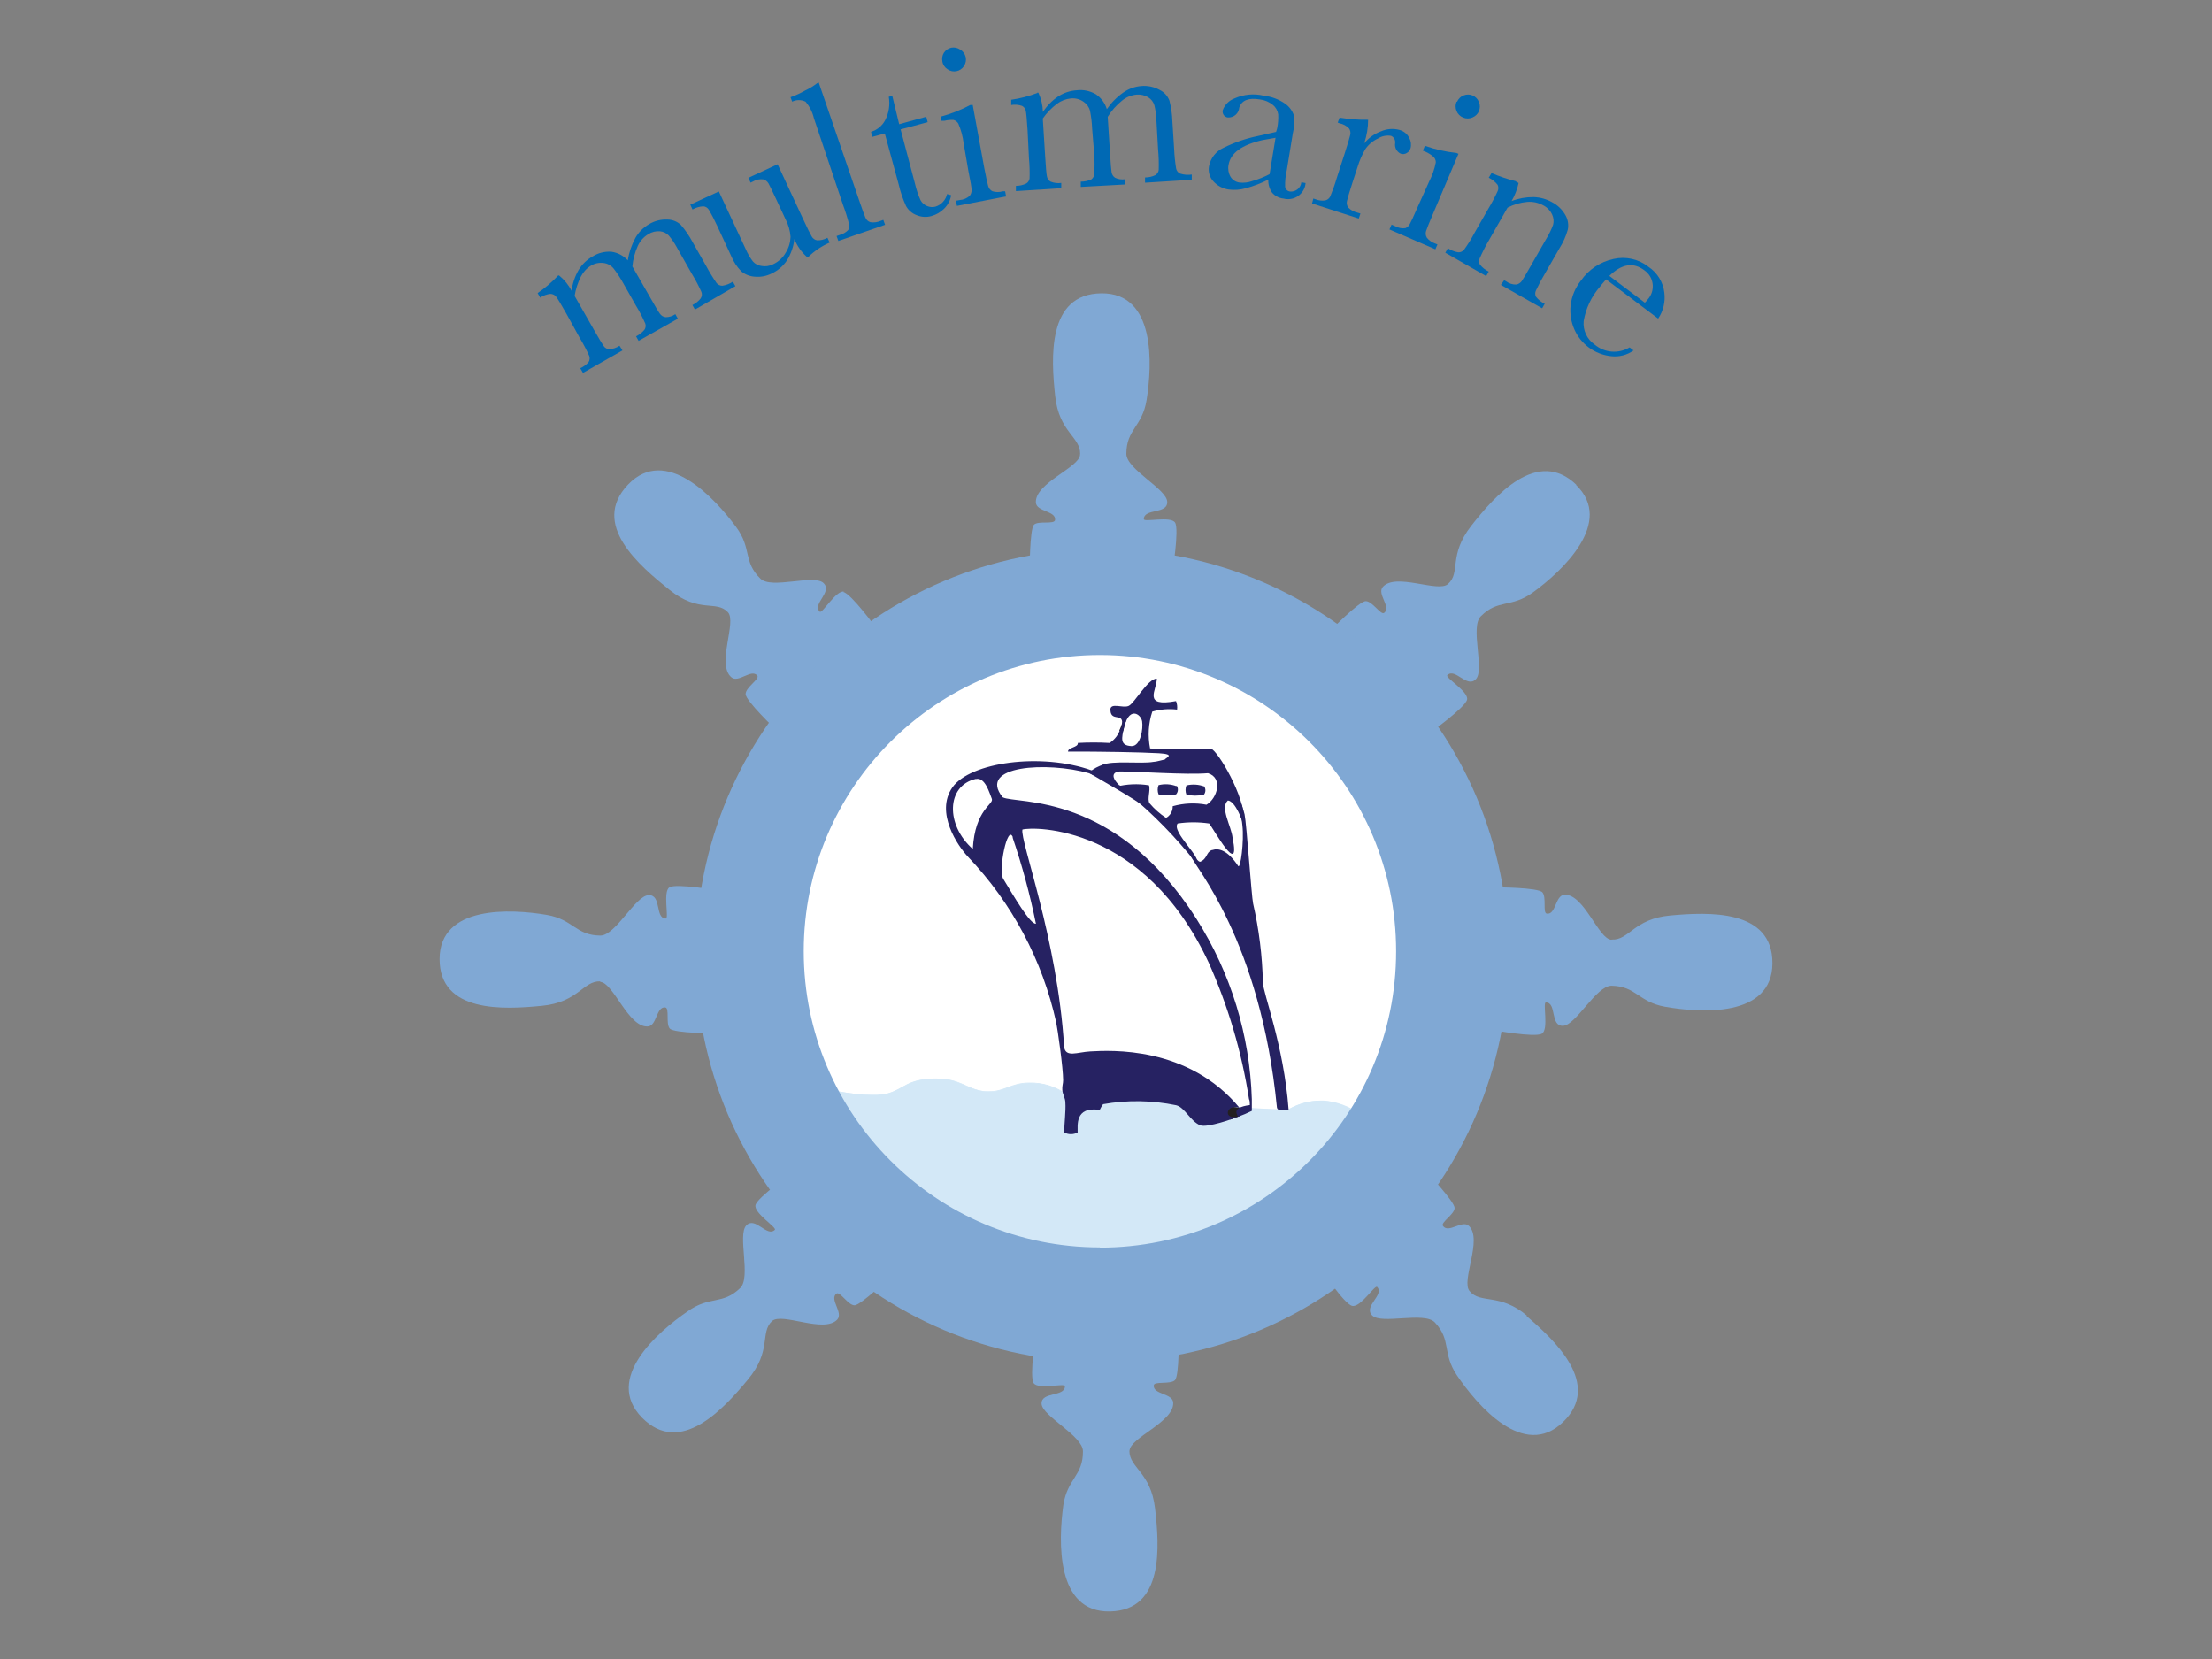 <?xml version="1.0" encoding="UTF-8"?>
<svg id="PLACE_LOGOS" data-name="PLACE LOGOS" xmlns="http://www.w3.org/2000/svg" viewBox="0 0 400 300">
  <rect x="0" y="0" width="400" height="300" fill="#808080" stroke="none"/>
  <defs>
    <style>
      .cls-1 {
        fill: #80a8d4;
      }

      .cls-1, .cls-2, .cls-3, .cls-4, .cls-5, .cls-6 {
        stroke-width: 0px;
      }

      .cls-2 {
        fill: #0069b4;
      }

      .cls-3 {
        fill: #fff;
      }

      .cls-4 {
        fill: #231f20;
      }

      .cls-5 {
        fill: #262262;
      }

      .cls-6 {
        fill: #d3e8f7;
      }
    </style>
  </defs>
  <path class="cls-3" d="M260.28,169.16c0,33.19-27.47,60.11-61.27,60.11s-61.27-26.92-61.27-60.11,27.47-60.09,61.27-60.09,61.27,26.9,61.27,60.09h0Z"/>
  <path class="cls-6" d="M150.5,197.17s7.12,1.44,10.12.55,3.38-2.51,8.18-2.66,5.7,1.84,9.15,2.28,4.67-1.5,8.16-1.5c2.43-.07,4.81.67,6.76,2.11,0,0,38.45,3.27,40.14,2.64,1.89-1.1,4.05-1.63,6.23-1.54,2.34.18,4.59,1.01,6.49,2.39l-.27,9.82s-24.3,20.71-47.86,19.5c-23.56-1.2-49.65-29.39-49.65-29.39l2.56-4.23h0v.02Z"/>
  <path class="cls-6" d="M197.59,230.96c-23.66-1.23-49.76-29.45-49.78-29.45h0l2.62-4.23v-.11h.13s1.04.21,2.47.42h0c1.63.26,3.27.4,4.92.42h0c.89.02,1.78-.08,2.64-.3h0c2.92-.87,3.38-2.54,8.22-2.68h.51c4.44,0,5.43,1.88,8.66,2.3h.99c2.64,0,3.95-1.56,7.14-1.56h0c2.44-.06,4.84.68,6.82,2.11h0c.72,0,8.45.72,16.9,1.35h0c8.87.68,18.59,1.35,22.04,1.35h0c.4.04.8.04,1.2,0h0c1.74-1,3.72-1.54,5.73-1.56h.57c2.38.18,4.66,1.02,6.59,2.43h0l-.36,9.8h0s-22.97,19.59-45.97,19.59h-2.01l-.04.11ZM152.5,205.6c3.68,3.5,7.55,6.8,11.58,9.89h0c9.47,7.18,21.85,14.52,33.55,15.11h1.99c17.11,0,34.29-10.97,41.81-16.46h0c2.11-1.63,3.59-2.77,3.89-3h0l.3-9.59c-.57-.41-1.17-.77-1.8-1.08h0c-1.41-.72-2.95-1.13-4.52-1.23h-.61c-1.97.03-3.9.56-5.6,1.54h0c-.43.05-.88.05-1.31,0h0c-6.95,0-38.94-2.73-38.94-2.73h0c-.54-.43-1.13-.79-1.75-1.08h0c-1.53-.72-3.21-1.09-4.9-1.08h0c-3.04,0-4.33,1.54-7.14,1.56h0c-.34.02-.69.02-1.04,0h0c-3.4-.46-4.23-2.3-8.62-2.28h-.59c-4.75.15-5.05,1.73-8.13,2.66h0c-.9.23-1.82.33-2.75.3h0c-2.46-.07-4.91-.35-7.33-.82h0l-2.43,3.99c.38.4,1.92,2.11,4.35,4.23h0v.06Z"/>
  <path class="cls-1" d="M195.33,82.05c0-3.11-3.82-3.91-4.52-10.42-.74-6.87-1.5-18.49,8.35-18.59s9.21,12.87,8.18,19.29c-.78,4.86-3.66,5.26-3.66,9.74,0,2.79,7.29,6.34,7.39,8.66s-4.23,1.14-4.23,3.15c0,.61,4.84-.61,5.64.61s-.49,9.02-.49,9.02l-25.8-.17s0-7.67.78-8.45,3.74,0,3.82-.87c.19-1.67-3.38-1.46-3.47-3.15-.19-3.53,7.92-6.34,7.99-8.66h0v-.17Z"/>
  <path class="cls-1" d="M285.1,87.71c-7.06-6.87-14.79,1.94-19.02,7.33s-1.88,8.45-4.23,10.56c-1.75,1.65-9.44-2.11-11.79.53-1.12,1.27,1.56,3.61.25,4.69-.61.49-2.11-2.11-3.34-2.11s-6.55,5.49-6.55,5.49l18.19,18.3s6.34-4.54,6.68-5.98-4.01-3.97-3.57-4.42c1.42-1.42,3.57,2.45,5.18.7s-1.1-9.38.87-11.35c3.15-3.17,5.47-1.46,9.44-4.33,5.26-3.82,14.79-12.68,7.78-19.44h0l.11.02Z"/>
  <path class="cls-1" d="M291.48,169.9c3.11.15,3.97-3.76,10.56-4.35,6.87-.63,18.51-1.2,18.47,8.64-.04,9.85-12.99,9-19.42,7.86-4.84-.87-5.2-3.72-9.68-3.8-2.79,0-6.44,7.2-8.79,7.25s-1.08-4.23-3.08-4.23c-.61,0,.55,4.86-.7,5.64s-8.94-.65-8.94-.65l.57-25.8s7.67,0,8.45.91,0,3.74.8,3.85c1.67.21,1.5-3.36,3.21-3.42,3.53-.13,6.13,8.03,8.45,8.13h0l.08-.02Z"/>
  <path class="cls-1" d="M276.19,237.97c-4.97-4.23-8.45-2.11-10.44-4.5-1.61-1.82,2.43-9.36-.13-11.79-1.23-1.16-3.68,1.44-4.69,0-.46-.63,2.11-2.11,2.11-3.25s-5.26-6.74-5.26-6.74l-19.02,17.56s4.23,6.53,5.75,6.89,4.12-3.87,4.52-3.42c1.37,1.46-2.56,3.49-.89,5.16s9.42-.76,11.32,1.25c3.06,3.25,1.27,5.51,4.01,9.59,3.66,5.39,12.06,15.28,19.16,8.45,7.1-6.82-1.44-14.79-6.66-19.25h0l.19.06Z"/>
  <path class="cls-1" d="M204.23,262.35c0,3.11,3.87,3.87,4.63,10.37.8,6.85,1.69,18.47-8.13,18.68s-9.34-12.68-8.45-19.21c.74-4.86,3.59-5.3,3.55-9.76,0-2.79-7.37-6.34-7.48-8.58s4.23-1.2,4.23-3.19c0-.61-4.84.68-5.66-.55s.42-8.96.42-8.96h25.8s.17,7.67-.7,8.45-3.74.13-3.8.91c-.17,1.67,3.4,1.42,3.51,3.11.23,3.51-7.86,6.34-7.9,8.75h0v-.02Z"/>
  <path class="cls-1" d="M136.62,217.92c-.34,1.44,3.93,4.06,3.49,4.48-1.44,1.39-3.53-2.51-5.16-.8s.91,9.4-1.1,11.32c-3.21,3.11-5.49,1.33-9.53,4.23-5.37,3.7-15.17,12.15-8.22,19.21,6.95,7.06,14.79-1.63,19.16-6.91,4.37-5.28,2.11-8.45,4.35-10.56,1.8-1.63,9.38,2.3,11.79-.27,1.16-1.25-1.48-3.66-.15-4.69.63-.49,2.11,2.11,3.27,2.11s6.68-5.35,6.68-5.35l-17.81-18.68s-6.44,4.48-6.78,5.92h0Z"/>
  <path class="cls-1" d="M108.56,177.46c-3.11-.13-3.95,3.78-10.56,4.42-6.87.68-18.51,1.33-18.51-8.45s12.95-9.09,19.37-7.99c4.84.82,5.22,3.7,9.7,3.74,2.77,0,6.34-7.23,8.73-7.31s1.12,4.23,3.11,4.23c.61,0-.57-4.86.65-5.64s8.94.59,8.94.59l-.42,25.82s-7.67,0-8.45-.87,0-3.74-.82-3.82c-1.67-.21-1.48,3.38-3.19,3.44-3.53.15-6.19-7.97-8.6-8.07h0l.06-.08Z"/>
  <path class="cls-1" d="M152.61,106.98c-1.44-.27-3.93,4.06-4.37,3.63-1.44-1.39,2.41-3.59.65-5.2s-9.38,1.18-11.37-.76c-3.21-3.13-1.5-5.45-4.44-9.4-3.89-5.24-12.68-14.79-19.52-7.61-6.85,7.18,2.11,14.68,7.5,19.02,5.39,4.33,8.45,1.8,10.56,4.04,1.67,1.73-2.11,9.44.63,11.77,1.27,1.12,3.61-1.61,4.69-.3.51.61-2.11,2.11-2.11,3.34s5.56,6.51,5.56,6.51l18.13-18.36s-4.61-6.34-6.04-6.61h0l.13-.06Z"/>
  <path class="cls-1" d="M199.3,99.29c-40.6,0-73.5,32.91-73.5,73.5s32.91,73.5,73.5,73.5,73.48-32.88,73.5-73.46c.02-40.6-32.87-73.52-73.46-73.55-.01,0-.03,0-.04,0h0ZM198.9,225.57c-29.58,0-53.56-23.98-53.56-53.56,0-29.58,23.98-53.56,53.56-53.56,29.58,0,53.56,23.98,53.56,53.56,0,.01,0,.03,0,.04,0,29.58-23.98,53.56-53.56,53.56h0v-.04Z"/>
  <path class="cls-4" d="M224.15,201.82c-.55.24-1.11.46-1.69.63-.47-.71-.84-1.49-1.1-2.3.94-.07,1.89-.02,2.81.17.26.47.26,1.03,0,1.5h-.02Z"/>
  <path class="cls-4" d="M203.08,132.25l-.68-.11c.22-.49.41-.99.57-1.5,0-.23.78-.32.61-.19-.2.59-.36,1.19-.49,1.8h-.02Z"/>
  <path class="cls-5" d="M217.71,142.14c.35.46.35,1.1,0,1.56-1.04.24-2.13.24-3.17,0-.21-.54-.21-1.13,0-1.67,1.09-.26,2.23-.19,3.27.21h0l-.11-.11Z"/>
  <path class="cls-5" d="M212.78,142.07c.33.49.28,1.14-.11,1.58-1.04.25-2.13.25-3.17,0-.21-.54-.21-1.13,0-1.67,1.08-.27,2.21-.2,3.25.19h0l.02-.11Z"/>
  <path class="cls-5" d="M219.25,153.71c1.08-.38,2.75,0,4.65,2.89.42.65,1.1-4.5.76-7.37-.03-.36-.08-.72-.15-1.08-.14-.4-.26-.81-.34-1.23,0-1.29.27-1.65.4-1.33s.46,1.61.49,1.67c.36,1.71,1.27,14.98,1.54,16.12,1.07,4.68,1.66,9.45,1.77,14.24,0,1.94,3.78,11.35,4.65,23.03-.15-.13-1.94.55-2.11-.38-2.98-30.23-14.9-43.57-15.61-45.55.32-1.2.91.97,1.71,1.12,1.33-.51,1.1-1.77,2.11-2.11h0l.13-.02Z"/>
  <path class="cls-5" d="M200.78,128.38c0-1.44,2.28-.23,3.34-.74s3.49-4.99,5.07-4.92c0,2.11-2.68,5.18,3.47,4.06.2.49.26,1.02.19,1.54-1.5-.18-3.03-.06-4.48.36-.71,2.15-.84,4.44-.4,6.66.44.11,9.4,0,11.28.19,1.71,1.37,6.47,9.87,5.62,13.59-.17-.59-1.44-4.23-2.83-4.37-1.46,1.33.61,4.58.85,6.76,1.52,7.48-3.55-1.8-4.23-2.6-1.89-.28-3.81-.28-5.7,0-1.25,1.48,4.9,6.74,3.13,6.89-3.52-4.44-7.5-8.5-11.85-12.13-.79-.54-1.62-1.01-2.49-1.39,1.97-.51,4.02-.6,6.02-.27.32.91-.38,2.51.11,3.25.86,1.02,1.86,1.91,2.98,2.64.76-.42,1.23-1.24,1.2-2.11,1.99-.56,4.08-.66,6.11-.27,1.96-1.14,3.04-4.86.27-5.7-4.01.34-12.78-.34-16.4-.32-.32-.76-1.82-.49-2.73-1.16,1.77-.87,6.99-.17,9.25-.57.53,0,1.65-.36,2.11-.44,0-.25,2.11-.93-1.12-1.12s-10.8-.32-16.42-.3c0-.78,1.9-.74,1.77-1.56,1.91-.11,3.83-.11,5.75,0,.95-.61,1.65-1.54,1.96-2.62.17-.17.41-.26.65-.23-.42,1.99-.82,3.32,1.37,3.42,1.65,0,2.11-3.17,1.9-4.48s-2.51-3-3.4,1.71c-.21,0-.55-.34-.53,0,1.29-3.91-1.71-1.27-1.8-3.72h0l-.04-.02Z"/>
  <path class="cls-5" d="M224.15,200.34c-2.45-.89-3.13,2.37-.15,1.52-.87.44-5.75,2.11-6.95,1.63-1.75-.68-2.81-3.27-4.37-3.63-4.35-.9-8.83-.97-13.21-.19-.23.33-.44.67-.61,1.04-4.61-.7-3.93,2.96-3.99,4.08-.76.4-1.67.4-2.43,0,0-1.5.32-3.87.21-5.43,0-.78-.49-1.46-.55-2.22s.15-1.18.15-1.8c0-2.22-1.01-9.32-1.25-10.42-2.48-11.28-8.01-21.67-15.99-30.02-1.75-1.86-5.98-7.94-2.79-12.51,3.19-4.56,16.08-6.34,25.18-3.08.46.17.72,1.14.3.87-.25-.14-.51-.26-.78-.36-7.46-2.11-20.28-1.44-15.61,4.35,2.43,1.31,20.35-1.16,35.09,22.06,6.18,9.76,9.62,20.99,9.97,32.54v2.11c-.8.4-1.63.75-2.47,1.06,0-.17-1.54-1.65,2.11-2.11,0-.4,0-.82-.15-1.08-1.32-8.53-3.78-16.84-7.31-24.72-11.66-24.91-31.65-24.59-33.66-24.02-.49,1.96,6.34,19.73,7.54,39.3.27,1.99,2.37.95,4.73.82,3.63-.19,17.62-1.04,26.96,10.16h0l.02.06ZM176.46,140.85c-5.37,1.23-5.47,8.35-.55,12.68.4-7.25,3.87-8.07,3.44-9.09s-1.2-3.95-2.87-3.57h0l-.02-.02ZM183.16,151.41c-.97-2.49-2.68,5.96-1.75,7.5,1.92,3.17,4.88,8.26,5.92,8.13-1.08-5.29-2.49-10.52-4.23-15.63h.06Z"/>
  <path class="cls-5" d="M202.51,142.03c1.03.6,2,1.31,2.89,2.11.73.49,1.32,1.15,1.73,1.92-1.31-1.27-9.19-5.64-10.23-6.34.81-.71,1.77-1.23,2.81-1.5.32.38,2.81.4,2.7,1.37.19-.17-2.45,0,0,2.43h.08Z"/>
  <path class="cls-2" d="M140.61,29.69l4.65,9.99c.77,1.66,1.28,2.69,1.52,3.08.2.37.57.63.99.7.65.02,1.29-.15,1.86-.46l.4.87c-1.44.62-2.75,1.5-3.87,2.6h-.23c-1.01-.89-1.79-2-2.28-3.25-.15,1.37-.62,2.7-1.35,3.87-.69,1.04-1.67,1.87-2.81,2.39-.94.46-1.98.65-3.02.55-.88-.06-1.73-.39-2.41-.95-.8-.81-1.43-1.78-1.86-2.83l-2.41-5.2c-.49-1.08-1.03-2.13-1.63-3.15-.22-.35-.59-.57-.99-.59-.68.04-1.35.23-1.94.57l-.4-.87,5.16-2.39,4.92,10.56c.33.75.75,1.46,1.25,2.11.39.44.93.73,1.52.8.72.14,1.46.03,2.11-.3.97-.45,1.78-1.18,2.3-2.11.54-.86.83-1.84.87-2.85-.09-1.13-.4-2.23-.93-3.23l-1.61-3.44c-.77-1.66-1.26-2.66-1.46-3-.2-.34-.53-.6-.91-.72-.67-.09-1.35.05-1.92.4l-.4.19-.4-.87,5.32-2.47h-.04Z"/>
  <path class="cls-2" d="M148.05,14.92l7.29,21.25c.58,1.69.96,2.75,1.16,3.19.16.4.5.7.91.82.63.1,1.28,0,1.86-.25l.46-.17.32.89-8.45,2.92-.32-.89.55-.19c.58-.15,1.12-.46,1.54-.89.21-.33.26-.74.15-1.12-.29-1.14-.64-2.27-1.06-3.38l-5.28-15.72c-.26-1.11-.78-2.14-1.52-3-.76-.37-1.65-.37-2.41,0l-.3-.8c.93-.33,1.82-.74,2.68-1.23.75-.35,1.46-.78,2.11-1.29l.42-.15h-.13Z"/>
  <path class="cls-2" d="M167.76,22.09l-4.9,1.31,2.6,9.82c.24,1.03.57,2.04,1.01,3,.26.48.68.84,1.18,1.04.47.2,1,.24,1.5.11,1.06-.32,1.87-1.2,2.11-2.28l.74.21c-.16.93-.61,1.79-1.29,2.45-.63.62-1.41,1.07-2.26,1.31-.9.26-1.86.2-2.73-.17-.8-.31-1.46-.88-1.88-1.63-.57-1.25-1.02-2.56-1.33-3.91l-2.51-9.21-2.26.61-.23-.91c1.1-.33,2.03-1.09,2.56-2.11.67-1.3.89-2.78.65-4.23l.63-.17,1.25,5.13,4.9-1.35.23.91h0l.02.06Z"/>
  <path class="cls-2" d="M175.87,18.83l2.11,11.51c.34,1.76.58,2.87.72,3.32.11.41.4.75.78.93.61.18,1.25.18,1.86,0h.42l.17.93-8.89,1.71-.17-.93.7-.13c.67-.05,1.3-.32,1.8-.78.23-.31.34-.69.32-1.08,0-.39-.19-1.51-.57-3.36l-.87-5.07c-.15-1.21-.47-2.39-.95-3.51-.18-.34-.51-.59-.89-.68-.54-.03-1.08.02-1.61.15h-.55l-.17-.74c1.86-.5,3.66-1.2,5.37-2.11h.44l-.02-.17ZM170.42,11.14c-.13-.55-.03-1.13.27-1.61.31-.47.8-.8,1.35-.91.55-.1,1.12.02,1.58.34.52.29.88.79,1.01,1.37.12.56,0,1.15-.32,1.63-.31.47-.8.8-1.35.91-.56.11-1.14-.01-1.61-.34-.5-.31-.84-.82-.95-1.39h0Z"/>
  <path class="cls-2" d="M187.56,16.76h.21c.51,1.09.79,2.28.82,3.49.73-1.12,1.68-2.09,2.79-2.83,1.01-.65,2.16-1.03,3.36-1.1,1.19-.14,2.39.12,3.42.72.95.64,1.66,1.6,1.99,2.7.82-1.19,1.84-2.22,3.02-3.04.94-.65,2.03-1.04,3.17-1.14,1.16-.11,2.33.13,3.36.7.82.4,1.45,1.09,1.77,1.94.31,1.21.49,2.45.53,3.7l.32,5.05c.05,1.18.17,2.36.36,3.53.08.4.35.74.72.91.68.22,1.41.28,2.11.17v.95l-8.45.53v-.95c.64,0,1.28-.14,1.86-.42.34-.21.57-.56.61-.95.04-1.21,0-2.43-.11-3.63l-.32-5.58c-.04-.84-.16-1.68-.36-2.49-.18-.59-.57-1.09-1.1-1.42-.63-.38-1.37-.55-2.11-.49-.96.09-1.88.46-2.62,1.08-1.03.82-1.91,1.82-2.6,2.94l.42,6.61c.11,1.79.2,2.91.27,3.36.05.42.28.8.63,1.04.56.27,1.2.37,1.82.27v.95l-8.01.44v-.95c.66,0,1.3-.13,1.9-.4.3-.22.5-.56.53-.93.08-1.22.08-2.44,0-3.66l-.38-4.63c-.04-1.07-.17-2.14-.38-3.19-.17-.67-.59-1.25-1.16-1.63-.67-.48-1.49-.69-2.3-.61-.92.09-1.8.43-2.54.99-.98.74-1.83,1.63-2.54,2.64l.44,6.99c.11,1.85.21,2.99.3,3.44.06.42.31.79.68.99.61.24,1.27.33,1.92.23v.95l-8.2.53v-.95c.64,0,1.28-.14,1.86-.42.34-.2.56-.54.61-.93.04-1.21,0-2.43-.11-3.63l-.25-5.05c-.13-1.92-.23-3.08-.32-3.51-.07-.4-.33-.75-.7-.93-.63-.21-1.29-.26-1.94-.15v-.95c1.62-.23,3.2-.65,4.73-1.23h0l-.06-.06Z"/>
  <path class="cls-2" d="M100.93,49.81h.17c.93.76,1.7,1.7,2.26,2.77.17-1.33.6-2.61,1.27-3.76.62-1.02,1.49-1.87,2.54-2.45,1.01-.64,2.19-.93,3.38-.85,1.14.16,2.2.71,2.98,1.56.21-1.42.68-2.8,1.37-4.06.58-1.03,1.43-1.88,2.45-2.47,1-.61,2.15-.9,3.32-.85.91,0,1.79.35,2.45.97.82.95,1.52,1.98,2.11,3.08l2.49,4.39c.56,1.05,1.18,2.06,1.86,3.04.25.31.63.49,1.04.49.68-.1,1.33-.35,1.9-.74l.46.82-7.31,4.23-.46-.82c.58-.28,1.08-.68,1.48-1.18.24-.35.3-.79.15-1.18-.49-1.11-1.06-2.18-1.69-3.21l-2.77-4.88c-.41-.75-.89-1.46-1.44-2.11-.42-.45-.99-.72-1.61-.78-.74-.06-1.48.13-2.11.53-.83.5-1.48,1.23-1.88,2.11-.54,1.18-.87,2.43-.99,3.72l3.25,5.66c.89,1.56,1.46,2.53,1.73,2.89.24.35.61.58,1.04.63.63,0,1.24-.19,1.75-.55l.46.82-7.1,4.01-.46-.82c.59-.29,1.11-.7,1.52-1.2.22-.32.27-.73.15-1.1-.49-1.12-1.05-2.21-1.69-3.25l-2.3-4.06c-.51-.92-1.09-1.81-1.73-2.64-.45-.56-1.1-.93-1.82-1.01-.78-.11-1.58.05-2.26.46-.8.48-1.44,1.18-1.86,2.01-.55,1.1-.93,2.27-1.12,3.49l3.47,6.08c.92,1.61,1.51,2.59,1.77,2.96.23.35.62.57,1.04.59.66-.04,1.29-.26,1.84-.63l.53.85-7.14,4.06-.49-.85c.58-.25,1.09-.63,1.5-1.1.21-.33.25-.73.13-1.1-.5-1.11-1.06-2.18-1.69-3.21l-2.47-4.48c-.94-1.66-1.55-2.67-1.82-3.02-.24-.33-.63-.52-1.04-.53-.67.07-1.3.3-1.86.68l-.46-.82c1.35-.92,2.6-1.99,3.72-3.19h0Z"/>
  <path class="cls-2" d="M235.35,32.97l.74.13c-.14,1.74-1.67,3.04-3.42,2.9-.18-.01-.36-.04-.53-.09-.82-.07-1.58-.46-2.11-1.08-.48-.68-.72-1.51-.68-2.35-1.3.66-2.66,1.18-4.06,1.56-1.01.29-2.07.37-3.11.23-1.06-.15-2.03-.67-2.75-1.46-.7-.74-.99-1.77-.8-2.77.29-1.47,1.27-2.71,2.64-3.32,1.94-.96,4-1.67,6.13-2.11l3.36-.76.19-.63c.17-.83.23-1.69.19-2.54-.09-.66-.43-1.27-.95-1.69-.67-.56-1.5-.91-2.37-1.01-2.03-.34-3.27.15-3.72,1.46-.08,1.07-1.01,1.88-2.08,1.8-.01,0-.02,0-.03,0-.59-.1-.98-.65-.89-1.24,0-.03.01-.06.02-.09.36-.98,1.14-1.75,2.11-2.11,1.67-.75,3.55-.93,5.32-.49,1.39.15,2.72.65,3.87,1.46.73.52,1.28,1.26,1.56,2.11.14,1.07.08,2.15-.19,3.19l-1.1,6.72c-.23.98-.33,1.99-.3,3,.08.47.47.82.95.85,1.02.06,1.9-.7,1.99-1.71h0v.04ZM230.66,24.92l-2.37.42c-3.73.85-5.78,2.34-6.13,4.48-.14.72-.02,1.47.34,2.11.35.59.95.99,1.63,1.08.79.09,1.58,0,2.32-.27,1.08-.31,2.13-.72,3.13-1.25l1.08-6.57h0Z"/>
  <path class="cls-2" d="M246.67,25.95c.81-1.01,1.88-1.78,3.11-2.22,1.04-.45,2.2-.53,3.3-.23.77.21,1.42.74,1.77,1.46.31.58.39,1.25.21,1.88-.11.36-.36.66-.7.85-.32.19-.71.23-1.06.11-.73-.34-1.15-1.13-1.01-1.92.07-.55-.23-1.09-.74-1.31-.83-.14-1.68.03-2.39.49-.91.42-1.69,1.08-2.26,1.9-.61,1.03-1.08,2.13-1.42,3.27l-.93,2.85c-.55,1.7-.87,2.79-.97,3.25-.11.42-.02.86.23,1.2.45.46,1.02.77,1.65.91l.55.17-.3.91-8.45-2.73.23-.89.4.13c.56.23,1.17.3,1.77.21.39-.1.71-.36.89-.72.45-1.09.85-2.2,1.18-3.34l1.46-4.52c.55-1.72.87-2.8.97-3.25.1-.41.03-.84-.21-1.18-.46-.48-1.06-.8-1.71-.93l-.34-.13.34-.89c1.7.28,3.43.41,5.16.38,0,1.44-.24,2.86-.7,4.23h0l-.04.06Z"/>
  <path class="cls-2" d="M263.72,27.85l-4.56,10.75c-.7,1.65-1.13,2.7-1.27,3.15-.14.41-.09.86.13,1.23.39.49.92.86,1.52,1.06l.4.17-.38.87-8.3-3.59.38-.87.63.27c.58.33,1.25.46,1.9.36.32-.15.59-.4.76-.72.2-.34.67-1.37,1.42-3.08l2.11-4.67c.55-1.08.95-2.23,1.18-3.42,0-.41-.17-.8-.49-1.06-.41-.35-.86-.63-1.35-.85l-.51-.21.38-.87c1.84.65,3.76,1.08,5.7,1.29l.42.19h-.08ZM263.49,18.39c.22-.52.65-.94,1.18-1.14,1.08-.44,2.31.08,2.75,1.16,0,.01.01.03.02.04.45,1.07-.05,2.31-1.12,2.77-.03.01-.07.03-.1.04-.52.22-1.11.22-1.63,0-.55-.21-.99-.65-1.2-1.2-.23-.53-.23-1.14,0-1.67h.11Z"/>
  <path class="cls-2" d="M274.12,32.82l.49.27c-.25,1.15-.68,2.26-1.27,3.27,1.27-.49,2.61-.73,3.97-.72,1.18.03,2.33.35,3.36.93,1.02.53,1.87,1.36,2.43,2.37.45.8.59,1.73.4,2.62-.33,1.15-.82,2.26-1.46,3.27l-2.62,4.56c-.61,1.01-1.17,2.06-1.67,3.13-.18.36-.18.78,0,1.14.42.54.96.98,1.58,1.27l-.46.82-7.46-4.23.59-.85.34.19c.54.41,1.2.62,1.88.59.38-.08.72-.3.95-.61.23-.31.8-1.28,1.73-2.92l2.7-4.71c.5-.81.92-1.67,1.25-2.56.16-.61.1-1.26-.17-1.84-.32-.71-.87-1.29-1.56-1.65-.89-.51-1.91-.73-2.94-.65-1.25.11-2.46.46-3.57,1.04l-3.4,5.96c-.6,1.02-1.13,2.07-1.61,3.15-.18.37-.18.8,0,1.16.43.55.98.99,1.61,1.29l-.46.82-7.39-4.23.46-.82c.56.38,1.19.63,1.86.74.39.03.77-.13,1.04-.42.72-1,1.37-2.04,1.94-3.13l2.49-4.35c.62-1.02,1.17-2.07,1.67-3.15.17-.36.17-.78,0-1.14-.43-.55-.98-.99-1.61-1.29l.51-.85c1.45.63,2.95,1.13,4.48,1.5h-.08Z"/>
  <path class="cls-2" d="M299.81,57.58l-9.38-7.06c-.54.61-.92,1.07-1.16,1.39-1.51,1.75-2.51,3.87-2.89,6.15-.16,1.66.59,3.28,1.96,4.23,1.78,1.52,4.33,1.74,6.34.53l.72.55c-1.17.84-2.62,1.21-4.06,1.04-2.95-.31-5.51-2.19-6.68-4.92-.57-1.33-.79-2.78-.65-4.23.19-1.67.85-3.25,1.9-4.56,1.39-1.98,3.48-3.36,5.85-3.87,2.22-.51,4.55,0,6.34,1.42,1.6,1.06,2.65,2.78,2.87,4.69.2,1.63-.19,3.28-1.1,4.65h-.06ZM297.44,54.75c.2-.2.38-.41.55-.63,1.29-1.46,1.16-3.69-.3-4.98-.1-.09-.22-.18-.33-.26-2-1.51-4.11-1.17-6.34,1.01l6.44,4.86h-.02Z"/>
</svg>